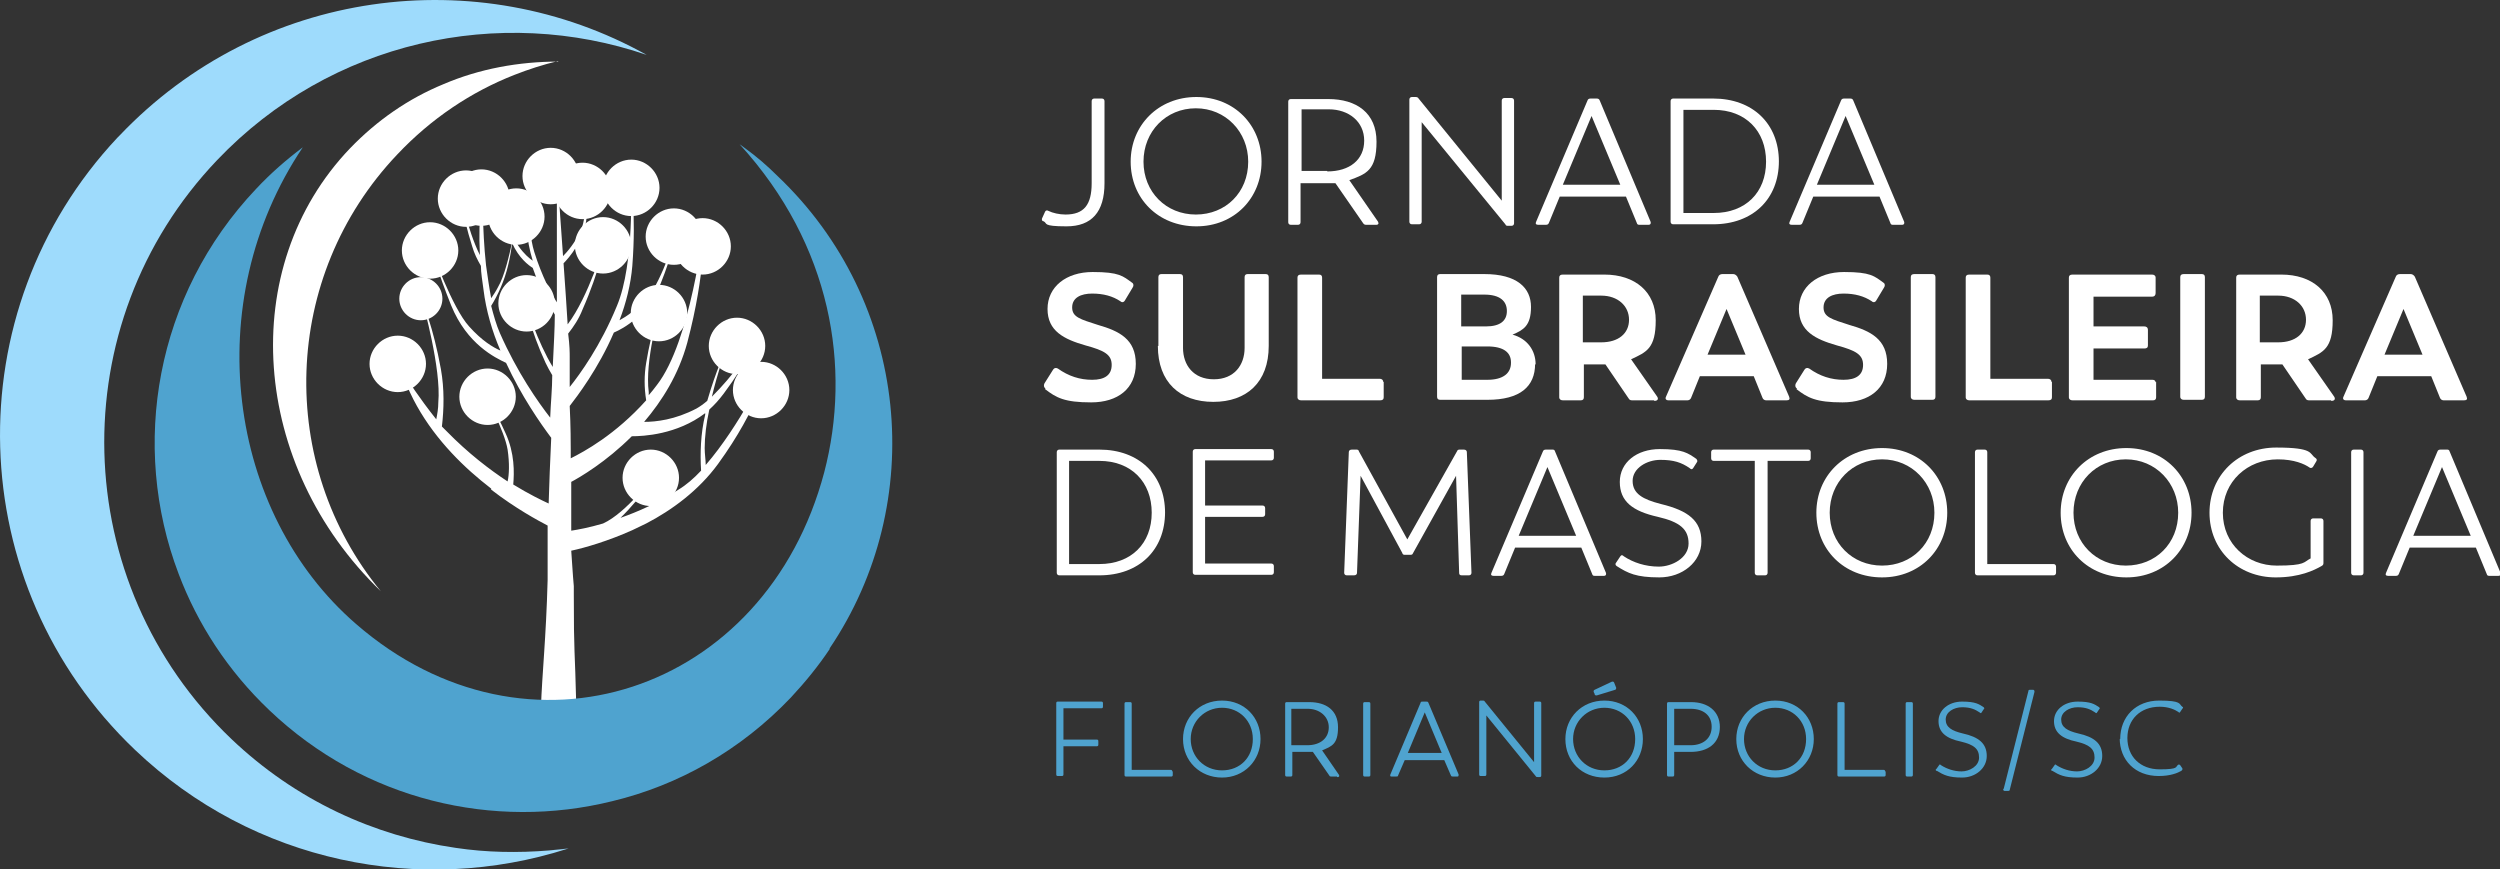 <?xml version="1.0" encoding="UTF-8"?>
<svg id="Layer_1" xmlns="http://www.w3.org/2000/svg" version="1.1" viewBox="0 0 487.1 169.4">
  <rect x="0" y="0" width="487.1" height="169.4" fill="#333333" stroke="none"/>
  <!-- Generator: Adobe Illustrator 29.4.0, SVG Export Plug-In . SVG Version: 2.1.0 Build 152)  -->
  <defs>
    <style>
      .st0, .st1, .st2 {
        fill-rule: evenodd;
      }

      .st0, .st3 {
        fill: #fff;
      }

      .st1, .st4 {
        fill: #4fa3cf;
      }

      .st5 {
        fill: #284c72;
        isolation: isolate;
        opacity: .5;
      }

      .st2 {
        fill: #9edbfc;
      }
    </style>
  </defs>
  <g>
    <path class="st3" d="M203.3,43.1c-.3,0-.4-.4-.2-.7l.5-1.1c.1-.3.4-.4.7-.2.8.4,2.1.7,3.3.7,3.6,0,5.1-1.9,5.1-6.1v-16c0-.3.2-.5.5-.5h1.5c.3,0,.5.2.5.5v16c0,5.6-2.5,8.4-7.4,8.4s-3.6-.6-4.5-1h0Z"/>
    <path class="st3" d="M220.3,31.5c0-7.1,5.4-12.6,12.8-12.6s12.7,5.5,12.7,12.6-5.3,12.6-12.7,12.6-12.8-5.4-12.8-12.6ZM243.2,31.5c0-5.8-4.4-10.4-10.2-10.4s-10.2,4.5-10.2,10.4,4.4,10.3,10.2,10.3,10.2-4.3,10.2-10.3Z"/>
    <path class="st3" d="M268.2,43.8h-1.9c-.3,0-.5,0-.7-.3l-5.4-7.8c-.6,0-1.1,0-1.7,0h-5.1v7.6c0,.3-.2.5-.5.5h-1.4c-.3,0-.5-.2-.5-.5v-23.5c0-.3.2-.5.5-.5h7.3c5.5,0,9.4,2.7,9.4,8.3s-2,6.3-5.3,7.5l5.6,8.1c.2.4,0,.6-.3.6h0ZM258.6,33.4c4.4,0,7.2-2.3,7.2-6s-3-6.1-6.9-6.1h-5.3v12h5.1-.1Z"/>
    <path class="st3" d="M295,19.7v23.8c0,.3-.2.5-.5.5h-.6c-.3,0-.5,0-.6-.3l-16.3-19.9v19.4c0,.3-.2.5-.5.5h-1.4c-.3,0-.5-.2-.5-.5v-23.8c0-.3.2-.5.5-.5h.7c.3,0,.5.1.6.3l16.2,19.9v-19.5c0-.3.2-.5.5-.5h1.4c.3,0,.5.2.5.5h0Z"/>
    <path class="st3" d="M321,43.8h-1.5c-.3,0-.5,0-.6-.4l-2.1-5.1h-12.9l-2.1,5.1c-.1.3-.3.4-.6.4h-1.5c-.4,0-.6-.2-.4-.6l10-23.6c.1-.3.3-.4.6-.4h1.2c.3,0,.5.1.6.4l9.9,23.6c.1.3,0,.6-.4.6h-.2ZM304.6,36h11.1l-5.6-13.4-5.6,13.4h.1Z"/>
    <path class="st3" d="M346.6,31.4c0,7.4-5.1,12.3-12.8,12.3h-7.8c-.3,0-.5-.2-.5-.5v-23.5c0-.3.2-.5.5-.5h7.8c7.7,0,12.8,4.9,12.8,12.3h0ZM344.1,31.5c0-6-4-10.1-10.2-10.1h-5.9v20.1h5.9c6.2,0,10.2-4,10.2-10Z"/>
    <path class="st3" d="M370.4,43.8h-1.5c-.3,0-.5,0-.6-.4l-2.1-5.1h-12.9l-2.1,5.1c-.1.3-.3.4-.6.4h-1.5c-.4,0-.6-.2-.4-.6l10-23.6c.1-.3.3-.4.6-.4h1.2c.3,0,.5.1.6.4l9.9,23.6c.1.3,0,.6-.4.6h-.2ZM354.1,36h11.1l-5.6-13.4-5.6,13.4h.1Z"/>
    <path class="st3" d="M203.7,75.7c-.3-.2-.4-.6-.2-1l1.7-2.7c.2-.3.5-.4.9-.2,2.1,1.5,4.3,2.2,6.7,2.2s3.8-.9,3.8-2.9-1.4-2.8-5.1-3.8c-4.2-1.2-7.4-2.8-7.4-7.1s3.6-7.2,8.8-7.2,5.9.8,7.7,2.1c.3.2.3.6.1.9l-1.5,2.5c-.2.4-.6.5-.9.2-1.5-1-3.3-1.5-5.5-1.5s-3.9.8-3.9,2.7,1.6,2.3,5,3.4c4.2,1.2,7.4,2.8,7.4,7.6s-3.5,7.5-8.7,7.5-6.8-.9-9-2.6h0Z"/>
    <path class="st3" d="M225.7,67.4v-13.4c0-.4.2-.6.6-.6h3.6c.4,0,.6.2.6.6v13.8c0,3.3,2,6.1,6,6.1s6-2.8,6-6.1v-13.8c0-.4.2-.6.6-.6h3.5c.4,0,.6.2.6.6v13.4c0,7.1-4.3,10.9-10.8,10.9s-10.8-3.8-10.8-10.9h0Z"/>
    <path class="st3" d="M269.6,74.4v3c0,.4-.2.6-.7.6h-15.4c-.4,0-.7-.2-.7-.6v-23.3c0-.4.2-.6.7-.6h3.5c.4,0,.6.2.6.6v19.7h11.2c.4,0,.7.2.7.6h0Z"/>
    <path class="st3" d="M299.1,70.9c0,4.4-2.9,7-9.3,7h-9.2c-.4,0-.6-.2-.6-.6v-23.3c0-.4.2-.6.6-.6h8.6c6.4,0,9.1,2.7,9.1,6.4s-1.5,4.5-3.6,5.4c2.9.8,4.5,3.1,4.5,5.8h-.1ZM289.1,57.4h-4.4v6.2h4.8c2.8,0,4.1-1.1,4.1-3s-1.3-3.2-4.4-3.2h-.1ZM294.4,70.6c0-1.9-1.4-3.1-4.6-3.1h-5v6.5h5c3.1,0,4.6-1.3,4.6-3.3h0Z"/>
    <path class="st3" d="M322.3,78h-4.2c-.3,0-.6,0-.8-.4l-4.5-6.6h-4.2v6.4c0,.4-.2.6-.6.6h-3.5c-.4,0-.7-.2-.7-.6v-23.3c0-.4.2-.6.7-.6h8.1c6,0,10,3.4,10,8.9s-1.8,6.2-4.8,7.6l5.1,7.3c.3.5,0,.8-.5.8h-.1ZM308.5,66.7h3.5c3.3,0,5.4-1.7,5.4-4.4s-2.2-4.7-5.4-4.7h-3.6v9.1h.1Z"/>
    <path class="st3" d="M347.8,78h-3.7c-.3,0-.6-.2-.7-.5l-1.7-4.2h-10.5l-1.7,4.2c-.1.3-.4.5-.7.5h-3.7c-.5,0-.7-.3-.5-.7l10.2-23.4c.1-.3.4-.5.8-.5h2.1c.3,0,.6.2.8.5l10.1,23.4c.2.5,0,.7-.5.7h-.3ZM332.6,69.1h7.5l-3.7-8.9-3.7,8.9h0Z"/>
    <path class="st3" d="M350.1,75.7c-.3-.2-.4-.6-.2-1l1.7-2.7c.2-.3.5-.4.9-.2,2.1,1.5,4.3,2.2,6.7,2.2s3.8-.9,3.8-2.9-1.4-2.8-5.1-3.8c-4.2-1.2-7.4-2.8-7.4-7.1s3.6-7.2,8.8-7.2,5.9.8,7.7,2.1c.3.2.3.6.1.9l-1.5,2.5c-.2.4-.6.5-.9.2-1.5-1-3.3-1.5-5.5-1.5s-3.9.8-3.9,2.7,1.6,2.3,5,3.4c4.2,1.2,7.4,2.8,7.4,7.6s-3.5,7.5-8.7,7.5-6.8-.9-9-2.6h.1Z"/>
    <path class="st3" d="M372.3,77.3v-23.3c0-.4.2-.6.7-.6h3.5c.4,0,.6.2.6.6v23.3c0,.4-.2.6-.6.6h-3.5c-.4,0-.7-.2-.7-.6Z"/>
    <path class="st3" d="M399.8,74.4v3c0,.4-.2.6-.7.6h-15.4c-.4,0-.7-.2-.7-.6v-23.3c0-.4.2-.6.7-.6h3.5c.4,0,.6.2.6.6v19.7h11.2c.4,0,.7.2.7.6h0Z"/>
    <path class="st3" d="M420.1,74.4v3c0,.4-.2.6-.6.6h-15.7c-.4,0-.7-.2-.7-.6v-23.3c0-.4.2-.6.7-.6h15.5c.4,0,.7.2.7.6v3c0,.4-.2.7-.7.7h-11.4v5.8h9.9c.4,0,.7.2.7.7v3c0,.4-.2.6-.7.6h-9.9v6.1h11.5c.4,0,.6.2.6.6v-.2Z"/>
    <path class="st3" d="M424.8,77.3v-23.3c0-.4.2-.6.7-.6h3.5c.4,0,.6.2.6.6v23.3c0,.4-.2.6-.6.6h-3.5c-.4,0-.7-.2-.7-.6Z"/>
    <path class="st3" d="M454.2,78h-4.2c-.3,0-.6,0-.8-.4l-4.5-6.6h-4.2v6.4c0,.4-.2.6-.6.6h-3.5c-.4,0-.7-.2-.7-.6v-23.3c0-.4.2-.6.7-.6h8.1c6,0,10,3.4,10,8.9s-1.8,6.2-4.8,7.6l5.1,7.3c.3.5,0,.8-.5.8h-.1ZM440.4,66.7h3.5c3.3,0,5.4-1.7,5.4-4.4s-2.2-4.7-5.4-4.7h-3.6v9.1h.1Z"/>
    <path class="st3" d="M479.8,78h-3.7c-.3,0-.6-.2-.7-.5l-1.7-4.2h-10.5l-1.7,4.2c-.1.3-.4.5-.7.5h-3.7c-.5,0-.7-.3-.5-.7l10.2-23.4c.1-.3.4-.5.8-.5h2.1c.3,0,.6.2.8.5l10.1,23.4c.2.5,0,.7-.5.7h-.3ZM464.5,69.1h7.5l-3.7-8.9-3.7,8.9h0Z"/>
    <path class="st3" d="M227,99.8c0,7.4-5.1,12.3-12.8,12.3h-7.8c-.3,0-.5-.2-.5-.5v-23.5c0-.3.2-.5.5-.5h7.8c7.7,0,12.8,4.9,12.8,12.3h0ZM224.4,99.9c0-6-4-10.1-10.2-10.1h-5.9v20.1h5.9c6.2,0,10.2-4,10.2-10Z"/>
    <path class="st3" d="M234.8,89.8v8.7h11.2c.3,0,.5.2.5.5v1.2c0,.3-.2.5-.5.5h-11.2v9.1h12.9c.3,0,.5.2.5.5v1.2c0,.3-.2.5-.5.5h-14.8c-.3,0-.5-.2-.5-.5v-23.5c0-.3.2-.5.5-.5h14.8c.3,0,.5.2.5.5v1.2c0,.3-.2.5-.5.5h-12.9Z"/>
    <path class="st3" d="M286.7,111.6c0,.3-.2.5-.5.5h-1.4c-.4,0-.5-.2-.5-.5l-.6-18.9-8.4,15.1c-.1.3-.3.3-.6.3h-.9c-.3,0-.5,0-.6-.4l-8.1-15-.7,18.9c0,.3-.2.5-.6.5h-1.4c-.3,0-.5-.2-.5-.5l.9-23.5c0-.3.2-.5.6-.5h.8c.3,0,.5,0,.6.4l9.4,17.1,9.7-17.2c.1-.3.3-.3.6-.3h.7c.4,0,.6.2.6.5,0,0,.9,23.5.9,23.5Z"/>
    <path class="st3" d="M312.3,112.2h-1.5c-.3,0-.5,0-.6-.4l-2.1-5.1h-12.9l-2.1,5.1c-.1.3-.3.4-.6.4h-1.5c-.4,0-.6-.2-.4-.6l10-23.6c.1-.3.3-.4.6-.4h1.2c.3,0,.5,0,.6.4l9.9,23.6c.1.3,0,.6-.4.6h-.2ZM296,104.4h11.1l-5.6-13.4-5.6,13.4h.1Z"/>
    <path class="st3" d="M315,110.3c-.3-.2-.3-.5-.1-.7l.8-1.2c.2-.3.4-.3.7,0,1.8,1.2,4.2,2,6.8,2s5.8-1.7,5.8-4.5-1.7-4.2-6-5.2c-4.9-1.1-7.4-3-7.4-6.8s3.3-6.4,7.8-6.4,5.5.8,7.1,1.9c.2.2.3.5.1.7l-.7,1.1c-.2.3-.4.3-.7,0-1.6-1.1-3.1-1.6-5.7-1.6s-5.4,1.6-5.4,4.1,2,3.6,5.5,4.5c5.4,1.3,7.9,3.3,7.9,7.3s-3.7,7-8.2,7-6.1-.8-8.3-2.2h0Z"/>
    <path class="st3" d="M352.8,88.1v1.2c0,.3-.2.5-.5.5h-7.9v21.8c0,.3-.2.5-.5.5h-1.5c-.3,0-.5-.2-.5-.5v-21.8h-8c-.3,0-.5-.2-.5-.5v-1.2c0-.3.2-.5.5-.5h18.4c.3,0,.5.2.5.5Z"/>
    <path class="st3" d="M353.9,99.9c0-7.1,5.4-12.6,12.8-12.6s12.7,5.5,12.7,12.6-5.3,12.6-12.7,12.6-12.8-5.4-12.8-12.6ZM376.9,99.9c0-5.8-4.4-10.4-10.2-10.4s-10.2,4.5-10.2,10.4,4.4,10.3,10.2,10.3,10.2-4.3,10.2-10.3Z"/>
    <path class="st3" d="M400.6,110.4v1.2c0,.3-.2.5-.5.5h-14.8c-.3,0-.5-.2-.5-.5v-23.5c0-.3.2-.5.5-.5h1.4c.3,0,.5.2.5.5v21.8h12.9c.3,0,.5.2.5.5Z"/>
    <path class="st3" d="M401.5,99.9c0-7.1,5.4-12.6,12.8-12.6s12.7,5.5,12.7,12.6-5.3,12.6-12.7,12.6-12.8-5.4-12.8-12.6ZM424.4,99.9c0-5.8-4.4-10.4-10.2-10.4s-10.2,4.5-10.2,10.4,4.4,10.3,10.2,10.3,10.2-4.3,10.2-10.3Z"/>
    <path class="st3" d="M452.7,101.5v8.1c0,.3,0,.5-.4.7-1.4.8-4.2,2.2-8.9,2.2-7.3,0-12.9-5.3-12.9-12.6s5.6-12.7,13-12.7,6.4,1.2,7.6,2c.3.2.4.4.2.7l-.6,1c-.1.2-.4.4-.7.2-1-.7-3-1.6-6.2-1.6-5.9,0-10.7,4.3-10.7,10.4s4.8,10.3,10.5,10.3,5.2-.7,6.6-1.4v-7.3c0-.3.2-.5.5-.5h1.5c.3,0,.5.2.5.5Z"/>
    <path class="st3" d="M458.1,111.6v-23.5c0-.3.2-.5.5-.5h1.4c.3,0,.5.2.5.5v23.5c0,.3-.2.5-.5.5h-1.4c-.3,0-.5-.2-.5-.5Z"/>
    <path class="st3" d="M486.6,112.2h-1.5c-.3,0-.5,0-.6-.4l-2.1-5.1h-12.9l-2.1,5.1c-.1.3-.3.4-.6.4h-1.5c-.4,0-.6-.2-.4-.6l10-23.6c.1-.3.3-.4.6-.4h1.2c.3,0,.5,0,.6.4l9.9,23.6c.1.3,0,.6-.4.6h-.2ZM470.3,104.4h11.1l-5.6-13.4-5.6,13.4h.1Z"/>
  </g>
  <g>
    <path class="st4" d="M214.9,137v.7c0,.2-.1.3-.3.3h-7.4v6.1h6.5c.2,0,.3.1.3.3v.7c0,.2-.1.3-.3.3h-6.5v5.5c0,.2-.1.3-.3.3h-.8c-.2,0-.3-.1-.3-.3v-13.9c0-.2.1-.3.3-.3h8.5c.2,0,.3.1.3.3h0Z"/>
    <path class="st4" d="M228.5,150.3v.7c0,.2-.1.3-.3.3h-8.8c-.2,0-.3-.1-.3-.3v-13.9c0-.2.1-.3.3-.3h.8c.2,0,.3.1.3.3v12.9h7.6c.2,0,.3.1.3.3h0Z"/>
    <path class="st4" d="M230.5,144c0-4.2,3.2-7.5,7.6-7.5s7.5,3.3,7.5,7.5-3.2,7.5-7.5,7.5-7.6-3.2-7.6-7.5ZM244.1,144c0-3.5-2.6-6.1-6-6.1s-6.1,2.7-6.1,6.1,2.6,6.1,6.1,6.1,6-2.5,6-6.1Z"/>
    <path class="st4" d="M260.5,151.3h-1.1c-.2,0-.3,0-.4-.2l-3.2-4.6h-4v4.5c0,.2-.1.3-.3.3h-.8c-.2,0-.3-.1-.3-.3v-13.9c0-.2.1-.3.3-.3h4.4c3.3,0,5.6,1.6,5.6,4.9s-1.2,3.7-3.1,4.5l3.3,4.8c.1.2,0,.4-.2.4h-.2ZM254.7,145.2c2.6,0,4.2-1.4,4.2-3.5s-1.8-3.6-4.1-3.6h-3.2v7.1h3.1Z"/>
    <path class="st4" d="M265.6,151v-13.9c0-.2.1-.3.3-.3h.8c.2,0,.3.1.3.3v13.9c0,.2-.1.3-.3.3h-.8c-.2,0-.3-.1-.3-.3Z"/>
    <path class="st4" d="M284,151.3h-.9c-.2,0-.3,0-.4-.2l-1.3-3h-7.7l-1.3,3c0,.2-.2.2-.4.2h-.9c-.2,0-.3-.1-.2-.4l5.9-14c0-.2.2-.2.4-.2h.7c.2,0,.3,0,.4.2l5.9,14c0,.2,0,.4-.2.4ZM274.3,146.7h6.6l-3.3-7.9-3.3,7.9h0Z"/>
    <path class="st4" d="M300.3,137v14.1c0,.2-.1.3-.3.3h-.4c-.2,0-.3,0-.4-.2l-9.6-11.8v11.5c0,.2-.1.3-.3.3h-.8c-.2,0-.3-.1-.3-.3v-14.1c0-.2.1-.3.3-.3h.4c.2,0,.3,0,.4.2l9.6,11.8v-11.5c0-.2.1-.3.3-.3h.8c.2,0,.3.1.3.3Z"/>
    <path class="st4" d="M305,144c0-4.2,3.2-7.5,7.6-7.5s7.5,3.3,7.5,7.5-3.1,7.5-7.5,7.5-7.6-3.2-7.6-7.5ZM318.6,144c0-3.5-2.6-6.1-6-6.1s-6.1,2.7-6.1,6.1,2.6,6.1,6.1,6.1,6-2.5,6-6.1ZM310.7,135.2l-.2-.4c0-.2,0-.3.2-.4l3.4-1.6c.2,0,.3,0,.4.2l.4,1c0,.2,0,.3-.2.4l-3.6,1.1c-.2,0-.3,0-.4-.2h0Z"/>
    <path class="st4" d="M335.1,141.6c0,3.3-2.4,4.9-5.7,4.9h-3.2v4.5c0,.2-.1.3-.3.3h-.8c-.2,0-.3-.1-.3-.3v-13.9c0-.2.1-.3.3-.3h4.4c3.2,0,5.6,1.7,5.6,4.9h0ZM333.5,141.6c0-2.3-1.7-3.5-4.1-3.5h-3.2v7.1h3.2c2.4,0,4.1-1.3,4.1-3.6Z"/>
    <path class="st4" d="M338.3,144c0-4.2,3.2-7.5,7.6-7.5s7.5,3.3,7.5,7.5-3.2,7.5-7.5,7.5-7.6-3.2-7.6-7.5ZM351.9,144c0-3.5-2.6-6.1-6-6.1s-6.1,2.7-6.1,6.1,2.6,6.1,6.1,6.1,6-2.5,6-6.1Z"/>
    <path class="st4" d="M367.4,150.3v.7c0,.2-.1.3-.3.3h-8.8c-.2,0-.3-.1-.3-.3v-13.9c0-.2.1-.3.3-.3h.8c.2,0,.3.1.3.3v12.9h7.6c.2,0,.3.1.3.3h.1Z"/>
    <path class="st4" d="M371.3,151v-13.9c0-.2.1-.3.3-.3h.8c.2,0,.3.1.3.3v13.9c0,.2-.1.3-.3.3h-.8c-.2,0-.3-.1-.3-.3Z"/>
    <path class="st4" d="M377.3,150.2c-.2-.1-.2-.3,0-.4l.5-.7c.1-.2.2-.2.4,0,1.1.7,2.5,1.2,4,1.2s3.4-1,3.4-2.7-1-2.5-3.5-3.1c-2.9-.6-4.4-1.8-4.4-4s2-3.8,4.6-3.8,3.3.5,4.2,1.1c.1.1.2.3,0,.4l-.4.6c-.1.2-.2.2-.4,0-.9-.6-1.8-1-3.4-1s-3.2.9-3.2,2.4,1.2,2.2,3.3,2.7c3.2.7,4.7,2,4.7,4.4s-2.2,4.2-4.8,4.2-3.6-.5-4.9-1.3h-.1Z"/>
    <path class="st4" d="M390.4,153.7l4.8-19c0-.2.1-.3.3-.3h.6c.2,0,.3.1.3.4l-4.8,19c0,.2-.1.3-.3.3h-.7c-.2,0-.3-.1-.3-.4h.1Z"/>
    <path class="st4" d="M399.8,150.2c-.2-.1-.2-.3,0-.4l.5-.7c.1-.2.2-.2.4,0,1.1.7,2.5,1.2,4,1.2s3.4-1,3.4-2.7-1-2.5-3.5-3.1c-2.9-.6-4.4-1.8-4.4-4s2-3.8,4.6-3.8,3.3.5,4.2,1.1c.1.1.2.3,0,.4l-.4.6c-.1.2-.2.2-.4,0-.9-.6-1.8-1-3.4-1s-3.2.9-3.2,2.4,1.2,2.2,3.3,2.7c3.2.7,4.7,2,4.7,4.4s-2.2,4.2-4.8,4.2-3.6-.5-4.9-1.3h-.1Z"/>
    <path class="st4" d="M413.1,144c0-4.4,3.1-7.5,7.6-7.5s3.8.7,4.5,1.2c.2.1.2.2,0,.4l-.4.6c-.1.2-.2.2-.4,0-.6-.4-1.8-1-3.6-1-3.8,0-6.3,2.5-6.3,6.1s2.5,6.1,6.3,6.1,3-.5,3.6-.9c.2-.1.3,0,.4.1l.4.6c.1.2,0,.3-.2.5-.7.4-2.1,1-4.4,1-4.6,0-7.6-3.1-7.6-7.4v.2Z"/>
  </g>
  <g>
    <g>
      <path class="st3" d="M111.1,94c1.9-1,7-4,12-9,2.2,0,8.8-.3,14.3-4.5v.3c-.9,3.7-1,7.6-.8,10.9-1.4,1.5-2.9,2.8-4.4,3.7-4,2.6-7.9,4.3-11.3,5.5h0c4.5-4.4,6.4-8.1,6.4-8.1,0,0-5.2,7.1-9.8,9.2-2.7.8-4.9,1.2-6.2,1.4,0-1.3,0-2.5,0-3.4v-6.1h0ZM107.3,81.5c-2.5-3.2-6.5-8.9-9.9-16.6-.7-1.6-1.2-3.4-1.7-5.3,1.3-2.1,2.6-4.9,3.3-7.9.4-1.6.6-3,.8-4.3,1.3,2.9,3.2,4.3,4,4.8,1.6,4.7,3.9,8.4,4.3,9.1,0,2.5-.2,6-.4,10.2-3-4.9-5.2-12-5.2-12,0,0,.7,4.5,3.8,11.2.4.8.8,1.6,1.3,2.4,0,2.6-.3,5.5-.4,8.3h0ZM95.7,95.4c4.8,3.7,9.1,6,11,7v10.6c-.3,11.4-1.1,18.5-1.3,24.9.5,3.1,5.7,4.1,6.9.3-.3-12.6-.5-10.1-.5-22.5v-1.5c-.2-2.1-.4-5.7-.5-6.9,2.8-.6,7.2-1.9,11.9-4l2.7-1.3c5-2.6,10.2-6.4,14-11.6,8-11,9.7-18.9,9.7-18.9,0,0-5.5,11.5-12.1,19.1,0-1-.2-2.1-.2-3.3,0-2.1.3-4.8.9-7.5,1-.9,1.9-1.9,2.8-3.1,5.2-7,4.3-7.5,4.3-7.5,0,0-2.1,3.6-6.6,8.1,1.1-4.6,2.5-8.6,2.5-8.6,0,0-1.6,3.2-3.4,9.4-.7.6-1.4,1.1-2.1,1.5-4.2,2.2-7.9,2.6-10.2,2.6,3.5-4.1,6.7-9.2,8.4-15.4,3.7-14,3.2-22.4,3.2-22.4,0,0-2.5,22.1-9.1,30.6-.5.7-1.1,1.4-1.6,2v-.6c-.8-6.1,2.1-15.9,2.1-15.9,0,0-1.5,3.5-2.6,10.2-.4,2.4-.4,4.8,0,7.3-6,6.7-12.1,10-14.7,11.3v-1.8c0-.9,0-4.5-.2-8.4,1.4-1.8,5.6-7.3,8.6-14.3,1.9-.8,6.6-3.4,9.1-9.5,2.3-5.7,3.2-10.1,3.2-10.1,0,0-2.9,9.5-5.7,12.7-2.2,2.5-4.2,3.8-5.5,4.5,1.3-3.4,2.2-7,2.5-10.6.8-10.4-.3-16.2-.3-16.2,0,0,.8,15.7-2.7,24-3.2,7.8-7.2,13.3-9.2,15.8,0-2.8,0-5.1,0-5.9s0-2.1-.3-4.5c1.1-1.4,2.1-2.9,2.8-4.7,3.4-7.7,4.2-12.8,4.2-12.8,0,0-3,10.3-7.1,15.7-.2-3.4-.5-7.7-.8-11.9.9-.9,4.3-4.7,4.5-9.2,0-3.8-.4-6.1-.4-6.1,0,0,.6,5.9-.7,8.8-1.2,2.6-2.7,4.3-3.5,5.1-.5-6.9-.9-13.4-1.2-15.5,0,0,0,17.7,0,24.5-1-1.5-2.9-5-4.4-9.8-1.6-5.1-.9-14.4-.9-14.4,0,0-.7,3.5-.5,9.7,0,2.2.5,4.4,1.1,6.4-.7-.5-1.7-1.3-2.8-2.9-.2-.3-.5-.8-.7-1.3.5-3.6.5-5.7.5-5.7,0,0-.3,2.2-.8,5-1-2.5-1.7-5.9-1.7-5.9,0,0,.3,2.6,1.4,6.1,0,.2,0,.3.2.5-.7,3.3-1.6,7.2-2.9,9.4-.4.8-.9,1.5-1.3,2.1-.4-2.1-.7-4.3-1-6.4h0c-.8-7.4-.6-14.2-.6-14.2,0,0-1,4.1-.6,12.2-2.5-5-3.9-12.5-3.9-12.5,0,0,.3,4.2,2.4,10.8.4,1.4,1,2.6,1.7,3.8,0,1.4.3,3,.5,4.6.5,4.1,1.7,8.2,3.3,11.9-1.4-.6-3.6-1.9-6.1-4.7-3.3-3.6-7.3-14.9-7.3-14.9,0,0,1.2,4.3,3.8,10.8,3.1,7.6,8.6,10.2,10.7,11.2,3,6.5,6.7,11.8,8.8,14.6-.2,4.5-.4,8.9-.5,12.8-1.3-.6-3.8-1.8-6.9-3.7.2-2.3.3-6.1-1.5-10-2-4.5-3.9-7.2-3.9-7.2,0,0,3.7,6.7,4.3,10.4.4,2.7.3,4.9,0,6.2-3.5-2.3-7.7-5.5-11.9-9.8l-.9-.9c.4-3.4.5-7.3-.2-11.2-1.5-8.3-3.5-12.8-3.5-12.8,0,0,3.6,12.7,3,19.3,0,1.2-.2,2.3-.4,3.3h0c-6.8-8.6-8.3-12.7-8.3-12.7,0,0,1.1,3.1,3.2,7.5,3.3,7.1,8.7,12.9,13.8,17.1l2,1.6v.2Z"/>
      <path class="st3" d="M101.8,34.3c0,3,2.5,5.5,5.5,5.5h0c3,0,5.5-2.5,5.5-5.5h0c0-3-2.5-5.5-5.5-5.5h0c-3,0-5.5,2.5-5.5,5.5h0Z"/>
      <path class="st3" d="M108,37.2c0,3,2.5,5.5,5.5,5.5h0c3,0,5.5-2.5,5.5-5.5h0c0-3-2.5-5.5-5.5-5.5h0c-3,0-5.5,2.5-5.5,5.5h0Z"/>
      <path class="st3" d="M97.1,59.1c0,3,2.5,5.5,5.5,5.5h0c3,0,5.5-2.5,5.5-5.5h0c0-3-2.5-5.5-5.5-5.5h0c-3,0-5.5,2.5-5.5,5.5h0Z"/>
      <path class="st3" d="M88.3,38.5c0,3,2.5,5.5,5.5,5.5h0c3,0,5.5-2.5,5.5-5.5h0c0-3-2.5-5.5-5.5-5.5h0c-3,0-5.5,2.5-5.5,5.5h0Z"/>
      <path class="st3" d="M85.3,38.7c0,3,2.5,5.5,5.5,5.5h0c3,0,5.5-2.5,5.5-5.5h0c0-3-2.5-5.5-5.5-5.5h0c-3,0-5.5,2.5-5.5,5.5h0Z"/>
      <path class="st3" d="M95.1,42.2c0,3,2.5,5.5,5.5,5.5h0c3,0,5.5-2.5,5.5-5.5h0c0-3-2.5-5.5-5.5-5.5h0c-3,0-5.5,2.5-5.5,5.5h0Z"/>
      <path class="st3" d="M78.3,48.8c0,3,2.5,5.5,5.5,5.5h0c3,0,5.5-2.5,5.5-5.5h0c0-3-2.5-5.5-5.5-5.5h0c-3,0-5.5,2.5-5.5,5.5h0Z"/>
      <path class="st3" d="M72,70.9c0,3,2.5,5.5,5.5,5.5h0c3,0,5.5-2.5,5.5-5.5h0c0-3-2.5-5.5-5.5-5.5h0c-3,0-5.5,2.5-5.5,5.5h0Z"/>
      <path class="st3" d="M77.8,58.2c0,2.3,1.9,4.2,4.2,4.2h0c2.3,0,4.2-1.9,4.2-4.2h0c0-2.3-1.9-4.2-4.2-4.2h0c-2.3,0-4.2,1.9-4.2,4.2h0Z"/>
      <path class="st3" d="M89.5,77.3c0,3,2.5,5.5,5.5,5.5h0c3,0,5.5-2.5,5.5-5.5h0c0-3-2.5-5.5-5.5-5.5h0c-3,0-5.5,2.5-5.5,5.5h0Z"/>
      <path class="st3" d="M121.3,93.1c0,3,2.5,5.5,5.5,5.5h0c3,0,5.5-2.5,5.5-5.5h0c0-3-2.5-5.5-5.5-5.5h0c-3,0-5.5,2.5-5.5,5.5h0Z"/>
      <path class="st3" d="M142.8,76c0,3,2.5,5.5,5.5,5.5h0c3,0,5.5-2.5,5.5-5.5h0c0-3-2.5-5.5-5.5-5.5h0c-3,0-5.5,2.5-5.5,5.5h0Z"/>
      <path class="st3" d="M138.1,67.4c0,3,2.5,5.5,5.5,5.5h0c3,0,5.5-2.5,5.5-5.5h0c0-3-2.5-5.5-5.5-5.5h0c-3,0-5.5,2.5-5.5,5.5h0Z"/>
      <path class="st3" d="M122.9,61c0,3,2.5,5.5,5.5,5.5h0c3,0,5.5-2.5,5.5-5.5h0c0-3-2.5-5.5-5.5-5.5h0c-3,0-5.5,2.5-5.5,5.5h0Z"/>
      <path class="st3" d="M112,47.8c0,3,2.5,5.5,5.5,5.5h0c3,0,5.5-2.5,5.5-5.5h0c0-3-2.5-5.5-5.5-5.5h0c-3,0-5.5,2.5-5.5,5.5h0Z"/>
      <path class="st3" d="M117.5,36.6c0,3,2.5,5.5,5.5,5.5h0c3,0,5.5-2.5,5.5-5.5h0c0-3-2.5-5.5-5.5-5.5h0c-3,0-5.5,2.5-5.5,5.5h0Z"/>
      <path class="st3" d="M125.8,46.1c0,3,2.5,5.5,5.5,5.5h0c3,0,5.5-2.5,5.5-5.5h0c0-3-2.5-5.5-5.5-5.5h0c-3,0-5.5,2.5-5.5,5.5h0Z"/>
      <path class="st3" d="M131.4,48c0,3,2.5,5.5,5.5,5.5h0c3,0,5.5-2.5,5.5-5.5h0c0-3-2.5-5.5-5.5-5.5h0c-3,0-5.5,2.5-5.5,5.5h0Z"/>
    </g>
    <g>
      <path class="st0" d="M108.7,11.9c-2.9.7-5.7,1.6-8.5,2.7-8.4,3.3-16.2,8.5-22.8,15.5-22.6,23.8-23.5,60.4-3.2,85.1-25.4-24.5-28.2-63.1-6-86.3,5.3-5.5,11.4-9.7,18.2-12.5,7-3,14.7-4.4,22.4-4.4h0Z"/>
      <path class="st1" d="M161.7,126.4c-2.2,3.3-4.8,6.5-7.6,9.5-9.8,10.3-21.9,17.1-34.8,20.2-23,5.7-48.3-.1-66.8-17.7-8.1-7.7-14-16.8-17.7-26.6-9.5-25-4.5-54.3,15.1-75,2.8-3,5.9-5.7,9.1-8.1-20.3,30.2-14.7,71.2,10.4,92.9,33.3,28.9,79.8,13.5,91.2-29.6,5.3-20.3,1.5-44.2-16.5-63.9.4.3.7.5,1.1.8,2.2,1.6,4.3,3.4,6.3,5.4,25.8,24.5,29.4,63.6,10.1,92.1h.1Z"/>
      <path class="st2" d="M107,165.7c1.3-.1,2.6-.3,3.9-.4,0,0-.2,0-.4.1-28.5,9.1-61,2.8-84.2-19.3C-7.4,114-8.9,60.7,22.9,26.8l.4-.4C50.6-2.3,93.1-7.7,126,10.7,97.4.9,64.5,7.9,42.3,31.2c-30.4,31.9-29.1,82.4,2.8,112.8,12.5,11.9,27.8,18.9,43.7,21.2h0c6,.9,12.1,1,18.2.5Z"/>
    </g>
    <path class="st5" d="M107,165.7c1.3-.1,2.6-.3,3.9-.4,0,0-.2,0-.4.1-1.2.1-2.3.2-3.5.3h0Z"/>
  </g>
</svg>